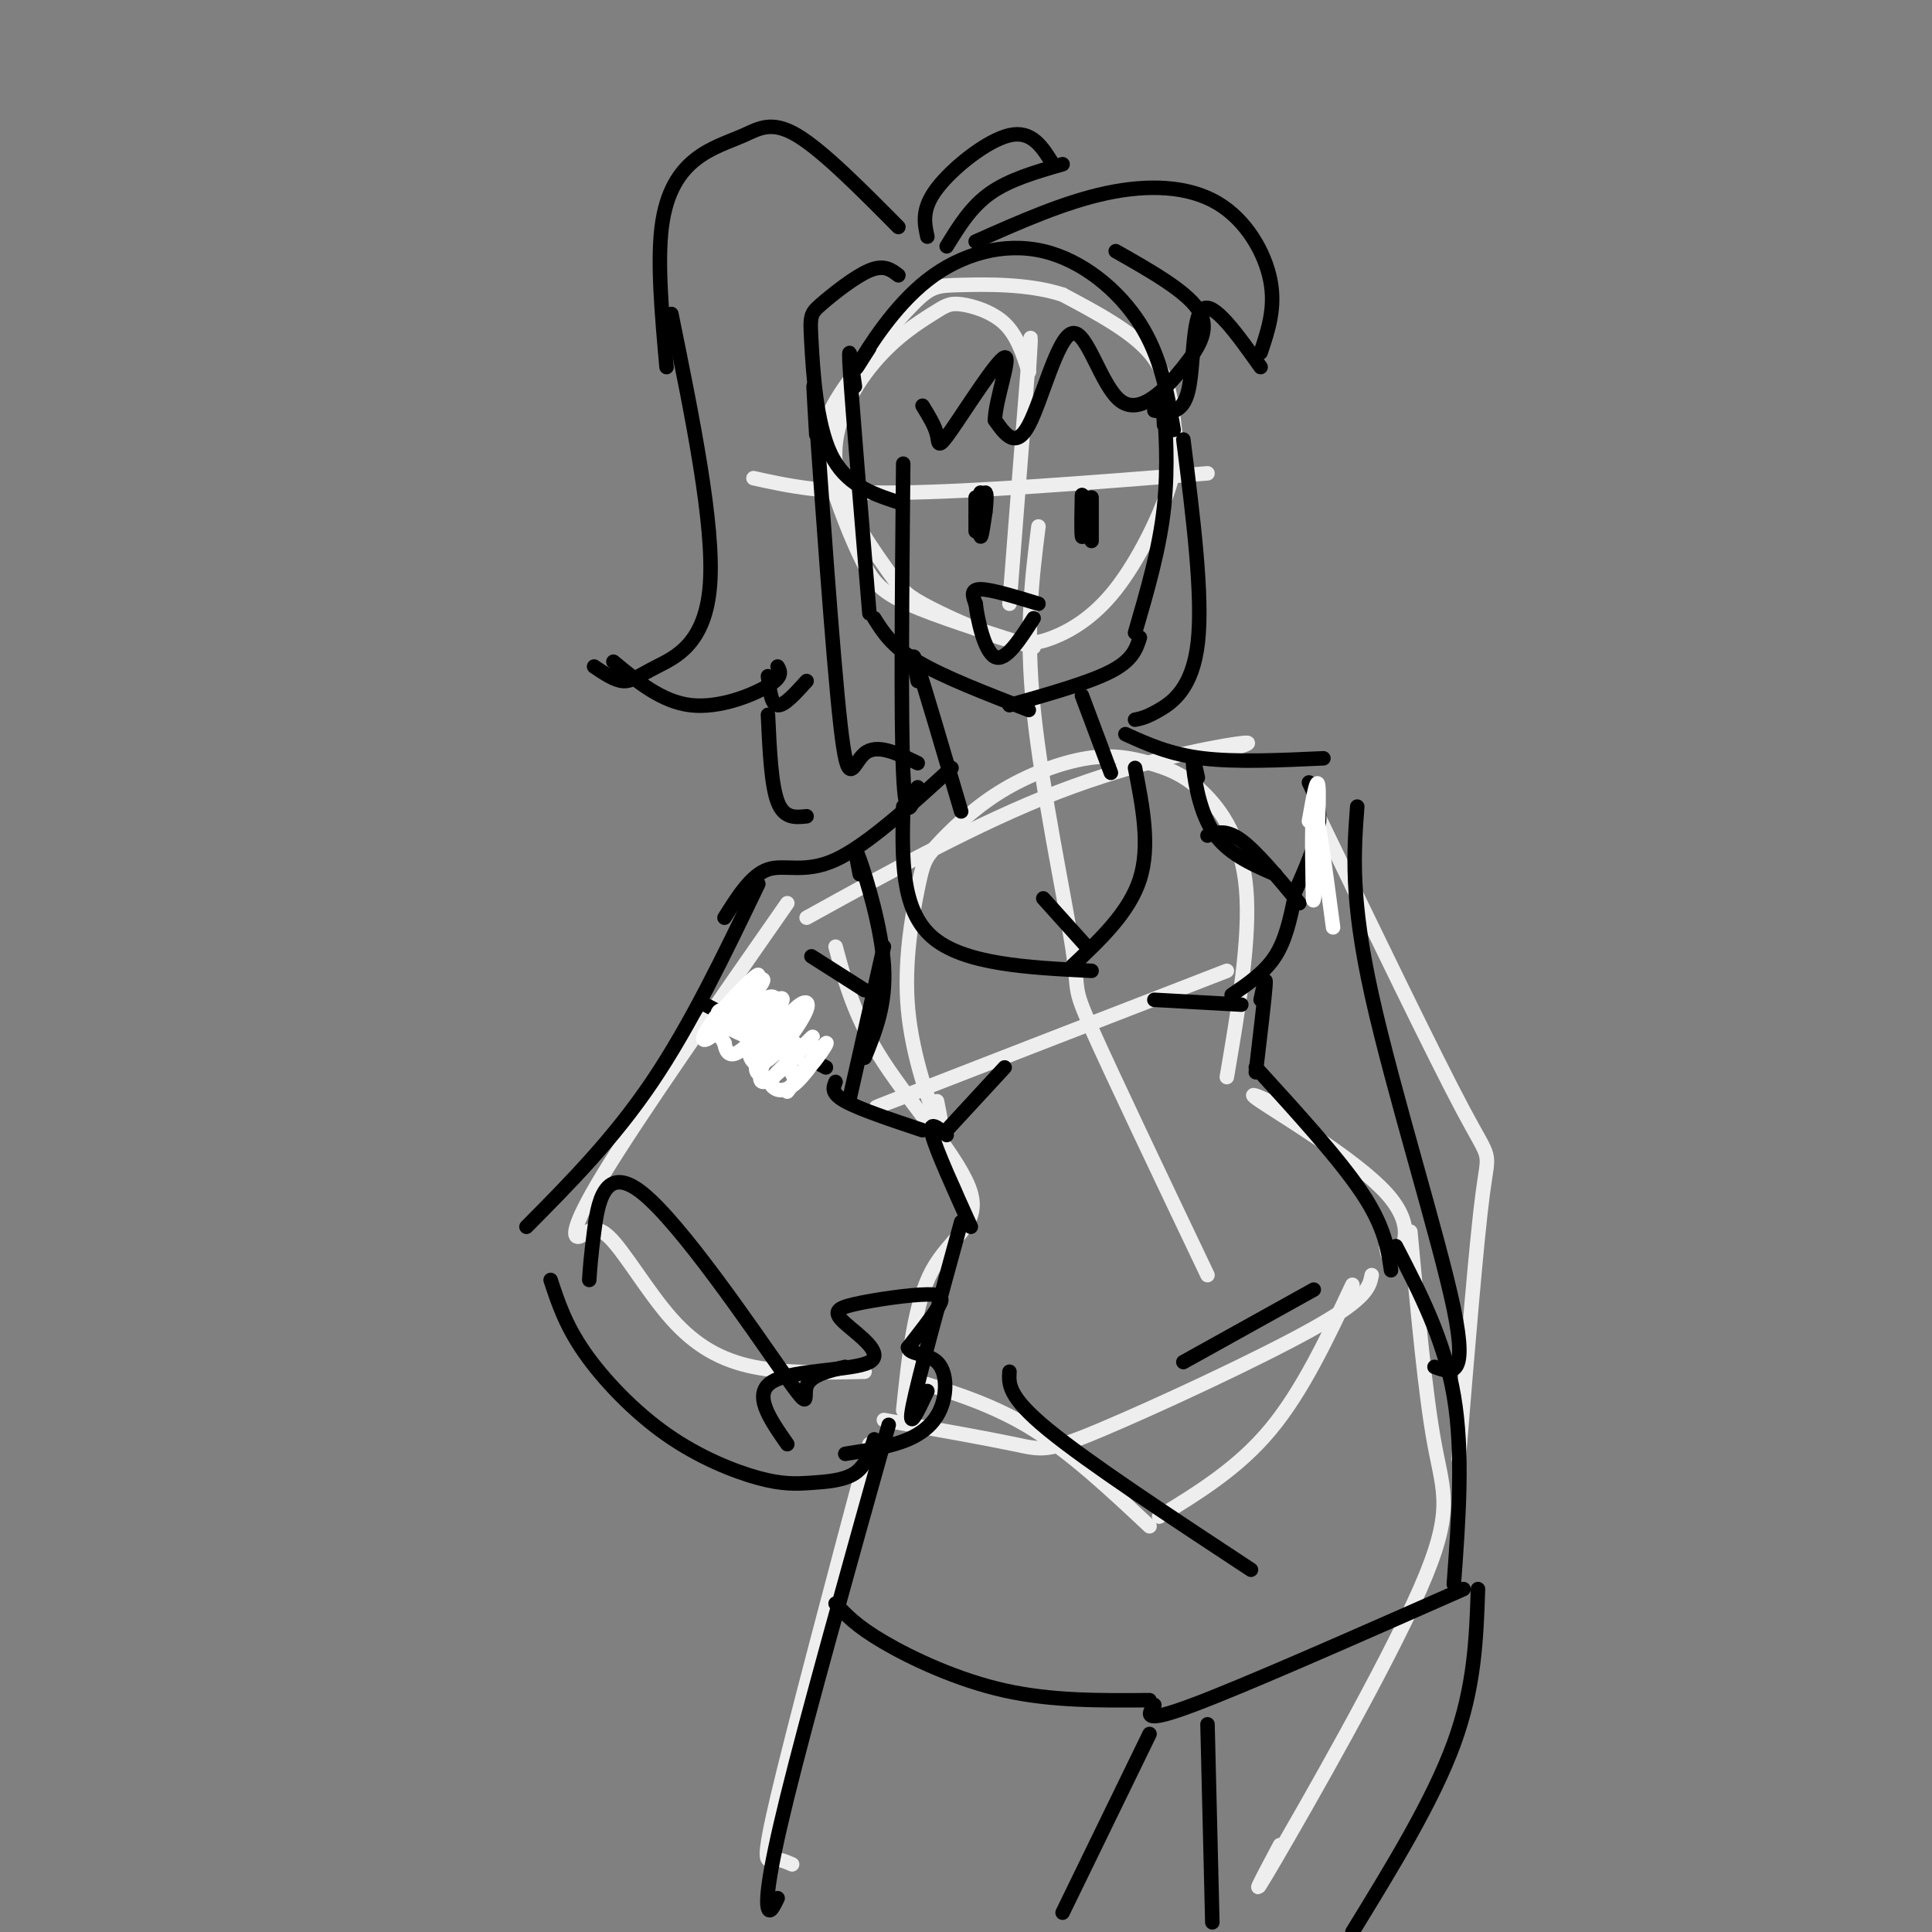 <svg viewBox='0 0 400 400' version='1.1' xmlns='http://www.w3.org/2000/svg' xmlns:xlink='http://www.w3.org/1999/xlink'><rect x="0" y="0" width="400" height="400" fill="#808080" stroke="none"/><g fill='none' stroke='rgb(238,238,238)' stroke-width='3' stroke-linecap='round' stroke-linejoin='round'><path d='M213,77c-1.201,-3.760 -2.402,-7.519 -5,-10c-2.598,-2.481 -6.592,-3.682 -9,-4c-2.408,-0.318 -3.229,0.249 -6,2c-2.771,1.751 -7.493,4.687 -12,10c-4.507,5.313 -8.799,13.005 -8,21c0.799,7.995 6.690,16.295 10,21c3.310,4.705 4.040,5.817 8,8c3.960,2.183 11.150,5.438 16,7c4.850,1.562 7.361,1.430 11,0c3.639,-1.430 8.406,-4.160 13,-10c4.594,-5.840 9.015,-14.792 11,-21c1.985,-6.208 1.534,-9.671 1,-14c-0.534,-4.329 -1.153,-9.522 -5,-14c-3.847,-4.478 -10.924,-8.239 -18,-12'/><path d='M220,61c-7.138,-2.320 -15.982,-2.121 -21,-2c-5.018,0.121 -6.210,0.163 -10,4c-3.790,3.837 -10.179,11.467 -14,17c-3.821,5.533 -5.076,8.968 -4,15c1.076,6.032 4.482,14.663 7,20c2.518,5.337 4.148,7.382 10,10c5.852,2.618 15.926,5.809 26,9'/><path d='M156,99c7.167,1.583 14.333,3.167 30,3c15.667,-0.167 39.833,-2.083 64,-4'/><path d='M213,77c0.333,-5.500 0.667,-11.000 0,-3c-0.667,8.000 -2.333,29.500 -4,51'/><path d='M167,190c17.756,-9.822 35.511,-19.644 52,-26c16.489,-6.356 31.711,-9.244 37,-10c5.289,-0.756 0.644,0.622 -4,2'/><path d='M215,109c-1.351,10.720 -2.702,21.440 -1,38c1.702,16.560 6.458,38.958 8,49c1.542,10.042 -0.131,7.726 4,17c4.131,9.274 14.065,30.137 24,51'/><path d='M183,294c10.613,1.893 21.226,3.786 27,5c5.774,1.214 6.708,1.750 18,-3c11.292,-4.750 32.940,-14.786 44,-21c11.060,-6.214 11.530,-8.607 12,-11'/><path d='M173,196c1.988,7.393 3.976,14.786 10,24c6.024,9.214 16.083,20.250 18,27c1.917,6.750 -4.310,9.214 -8,16c-3.690,6.786 -4.845,17.893 -6,29'/><path d='M194,228c0.727,3.590 1.454,7.180 0,4c-1.454,-3.180 -5.090,-13.130 -6,-23c-0.910,-9.870 0.906,-19.659 2,-25c1.094,-5.341 1.466,-6.233 4,-9c2.534,-2.767 7.230,-7.407 13,-11c5.770,-3.593 12.615,-6.137 18,-7c5.385,-0.863 9.309,-0.046 13,1c3.691,1.046 7.147,2.320 11,6c3.853,3.680 8.101,9.766 9,20c0.899,10.234 -1.550,24.617 -4,39'/><path d='M269,231c-6.250,-3.018 -12.500,-6.036 -8,-3c4.500,3.036 19.750,12.125 26,19c6.250,6.875 3.500,11.536 2,13c-1.500,1.464 -1.750,-0.268 -2,-2'/><path d='M190,226c-6.833,2.583 -13.667,5.167 -3,1c10.667,-4.167 38.833,-15.083 67,-26'/><path d='M163,187c-15.391,22.079 -30.783,44.158 -38,56c-7.217,11.842 -6.260,13.447 -5,13c1.260,-0.447 2.822,-2.944 6,0c3.178,2.944 7.971,11.331 13,17c5.029,5.669 10.294,8.620 17,10c6.706,1.380 14.853,1.190 23,1'/><path d='M272,167c12.533,25.933 25.067,51.867 31,63c5.933,11.133 5.267,7.467 4,17c-1.267,9.533 -3.133,32.267 -5,55'/><path d='M292,255c1.554,16.887 3.107,33.774 5,44c1.893,10.226 4.125,13.792 -3,30c-7.125,16.208 -23.607,45.060 -30,56c-6.393,10.940 -2.696,3.970 1,-3'/><path d='M180,299c-7.822,29.400 -15.644,58.800 -19,73c-3.356,14.200 -2.244,13.200 -1,13c1.244,-0.200 2.622,0.400 4,1'/><path d='M190,286c8.000,2.500 16.000,5.000 24,10c8.000,5.000 16.000,12.500 24,20'/><path d='M280,266c-5.167,11.000 -10.333,22.000 -17,30c-6.667,8.000 -14.833,13.000 -23,18'/></g>
<g fill='none' stroke='rgb(0,0,0)' stroke-width='3' stroke-linecap='round' stroke-linejoin='round'><path d='M177,80c-0.750,-5.417 -1.500,-10.833 -1,-3c0.500,7.833 2.250,28.917 4,50'/><path d='M181,128c1.833,2.917 3.667,5.833 9,9c5.333,3.167 14.167,6.583 23,10'/><path d='M180,72c-1.852,2.927 -3.703,5.853 -2,3c1.703,-2.853 6.962,-11.486 14,-17c7.038,-5.514 15.856,-7.907 24,-6c8.144,1.907 15.612,8.116 20,15c4.388,6.884 5.694,14.442 7,22'/><path d='M241,88c-0.133,-2.911 -0.267,-5.822 0,-3c0.267,2.822 0.933,11.378 0,20c-0.933,8.622 -3.467,17.311 -6,26'/><path d='M236,132c-0.750,2.333 -1.500,4.667 -6,7c-4.500,2.333 -12.750,4.667 -21,7'/><path d='M190,141c-0.750,-3.750 -1.500,-7.500 0,-3c1.500,4.500 5.250,17.250 9,30'/><path d='M224,144c0.000,0.000 6.000,16.000 6,16'/><path d='M197,159c-8.778,8.022 -17.556,16.044 -24,19c-6.444,2.956 -10.556,0.844 -14,2c-3.444,1.156 -6.222,5.578 -9,10'/><path d='M157,183c-7.000,14.583 -14.000,29.167 -22,41c-8.000,11.833 -17.000,20.917 -26,30'/><path d='M168,198c0.000,0.000 11.000,7.000 11,7'/><path d='M183,196c0.000,0.000 -7.000,31.000 -7,31'/><path d='M173,224c-0.500,1.167 -1.000,2.333 2,4c3.000,1.667 9.500,3.833 16,6'/><path d='M196,234c0.000,0.000 12.000,-13.000 12,-13'/><path d='M250,173c1.917,-0.667 3.833,-1.333 7,1c3.167,2.333 7.583,7.667 12,13'/><path d='M268,186c-0.917,4.333 -1.833,8.667 -4,12c-2.167,3.333 -5.583,5.667 -9,8'/><path d='M257,208c0.000,0.000 -18.000,-1.000 -18,-1'/><path d='M261,207c0.583,-2.750 1.167,-5.500 1,-3c-0.167,2.500 -1.083,10.250 -2,18'/><path d='M196,235c-1.917,-1.583 -3.833,-3.167 -3,0c0.833,3.167 4.417,11.083 8,19'/><path d='M199,253c-4.417,16.083 -8.833,32.167 -10,38c-1.167,5.833 0.917,1.417 3,-3'/><path d='M187,167c-0.250,10.667 -0.500,21.333 6,27c6.500,5.667 19.750,6.333 33,7'/><path d='M235,159c1.583,8.083 3.167,16.167 1,23c-2.167,6.833 -8.083,12.417 -14,18'/><path d='M216,186c0.000,0.000 9.000,10.000 9,10'/><path d='M146,208c0.000,0.000 25.000,13.000 25,13'/><path d='M271,162c1.250,2.583 2.500,5.167 2,9c-0.500,3.833 -2.750,8.917 -5,14'/><path d='M173,332c2.111,2.311 4.222,4.622 10,8c5.778,3.378 15.222,7.822 25,10c9.778,2.178 19.889,2.089 30,2'/><path d='M239,353c-1.333,2.000 -2.667,4.000 8,0c10.667,-4.000 33.333,-14.000 56,-24'/><path d='M289,258c5.000,9.667 10.000,19.333 12,31c2.000,11.667 1.000,25.333 0,39'/><path d='M184,295c-8.378,29.911 -16.756,59.822 -21,77c-4.244,17.178 -4.356,21.622 -4,23c0.356,1.378 1.178,-0.311 2,-2'/><path d='M238,359c0.000,0.000 -18.000,37.000 -18,37'/><path d='M306,329c-0.333,10.083 -0.667,20.167 -5,32c-4.333,11.833 -12.667,25.417 -21,39'/><path d='M250,357c0.000,0.000 1.000,41.000 1,41'/><path d='M231,52c7.195,4.080 14.391,8.160 17,12c2.609,3.840 0.633,7.441 -3,12c-3.633,4.559 -8.922,10.078 -13,7c-4.078,-3.078 -6.944,-14.752 -10,-14c-3.056,0.752 -6.302,13.929 -9,19c-2.698,5.071 -4.849,2.035 -7,-1'/><path d='M206,87c-0.002,-3.973 3.494,-13.405 2,-13c-1.494,0.405 -7.979,10.648 -11,15c-3.021,4.352 -2.577,2.815 -3,1c-0.423,-1.815 -1.711,-3.907 -3,-6'/><path d='M169,90c-0.482,-8.226 -0.964,-16.452 0,-3c0.964,13.452 3.375,48.583 5,63c1.625,14.417 2.464,8.119 5,6c2.536,-2.119 6.768,-0.060 11,2'/><path d='M187,96c-0.250,26.417 -0.500,52.833 0,64c0.500,11.167 1.750,7.083 3,3'/><path d='M245,91c2.044,16.222 4.089,32.444 3,42c-1.089,9.556 -5.311,12.444 -8,14c-2.689,1.556 -3.844,1.778 -5,2'/><path d='M186,47c-7.876,-7.944 -15.751,-15.888 -21,-19c-5.249,-3.112 -7.871,-1.391 -11,0c-3.129,1.391 -6.766,2.451 -10,5c-3.234,2.549 -6.067,6.585 -7,14c-0.933,7.415 0.033,18.207 1,29'/><path d='M139,65c4.452,21.851 8.905,43.702 8,56c-0.905,12.298 -7.167,15.042 -11,17c-3.833,1.958 -5.238,3.131 -7,3c-1.762,-0.131 -3.881,-1.565 -6,-3'/><path d='M127,137c5.022,4.156 10.044,8.311 16,9c5.956,0.689 12.844,-2.089 16,-4c3.156,-1.911 2.578,-2.956 2,-4'/><path d='M159,140c0.333,2.917 0.667,5.833 2,6c1.333,0.167 3.667,-2.417 6,-5'/><path d='M202,103c0.000,0.000 0.000,7.000 0,7'/><path d='M226,103c0.000,0.000 0.000,9.000 0,9'/><path d='M215,125c-4.917,-1.500 -9.833,-3.000 -12,-3c-2.167,0.000 -1.583,1.500 -1,3'/><path d='M202,125c0.378,3.267 1.822,9.933 4,11c2.178,1.067 5.089,-3.467 8,-8'/><path d='M203,102c-0.083,4.167 -0.167,8.333 0,9c0.167,0.667 0.583,-2.167 1,-5'/><path d='M204,106c0.244,-1.889 0.356,-4.111 0,-4c-0.356,0.111 -1.178,2.556 -2,5'/><path d='M224,106c0.022,-2.289 0.044,-4.578 0,-3c-0.044,1.578 -0.156,7.022 0,8c0.156,0.978 0.578,-2.511 1,-6'/><path d='M114,265c1.538,4.678 3.076,9.356 7,15c3.924,5.644 10.234,12.253 17,17c6.766,4.747 13.989,7.633 19,9c5.011,1.367 7.811,1.214 11,1c3.189,-0.214 6.768,-0.490 9,-2c2.232,-1.510 3.116,-4.255 4,-7'/><path d='M122,265c0.142,-2.230 0.284,-4.459 1,-10c0.716,-5.541 2.006,-14.392 10,-8c7.994,6.392 22.691,28.029 29,37c6.309,8.971 4.231,5.278 5,3c0.769,-2.278 4.384,-3.139 8,-4'/><path d='M163,299c-3.670,-5.257 -7.340,-10.514 -3,-13c4.340,-2.486 16.691,-2.202 20,-4c3.309,-1.798 -2.423,-5.678 -5,-8c-2.577,-2.322 -2.000,-3.086 2,-4c4.000,-0.914 11.423,-1.977 15,-2c3.577,-0.023 3.308,0.993 2,3c-1.308,2.007 -3.654,5.003 -6,8'/><path d='M188,279c0.300,1.474 4.049,1.158 6,3c1.951,1.842 2.102,5.842 1,9c-1.102,3.158 -3.458,5.474 -7,7c-3.542,1.526 -8.271,2.263 -13,3'/><path d='M233,152c4.583,2.083 9.167,4.167 16,5c6.833,0.833 15.917,0.417 25,0'/><path d='M281,167c-0.711,9.511 -1.422,19.022 3,39c4.422,19.978 13.978,50.422 17,65c3.022,14.578 -0.489,13.289 -4,12'/><path d='M260,221c8.667,9.500 17.333,19.000 22,26c4.667,7.000 5.333,11.500 6,16'/><path d='M209,284c-0.167,2.583 -0.333,5.167 8,12c8.333,6.833 25.167,17.917 42,29'/><path d='M272,267c0.000,0.000 -27.000,15.000 -27,15'/><path d='M178,181c-0.644,-3.289 -1.289,-6.578 0,-3c1.289,3.578 4.511,14.022 5,22c0.489,7.978 -1.756,13.489 -4,19'/><path d='M248,161c-0.578,-2.622 -1.156,-5.244 -1,-3c0.156,2.244 1.044,9.356 4,14c2.956,4.644 7.978,6.822 13,9'/></g>
<g fill='none' stroke='rgb(255,255,255)' stroke-width='3' stroke-linecap='round' stroke-linejoin='round'><path d='M155,206c-4.225,4.962 -8.449,9.925 -7,8c1.449,-1.925 8.572,-10.736 9,-12c0.428,-1.264 -5.838,5.020 -9,9c-3.162,3.980 -3.219,5.654 0,3c3.219,-2.654 9.713,-9.638 10,-11c0.287,-1.362 -5.632,2.896 -8,6c-2.368,3.104 -1.184,5.052 0,7'/><path d='M150,216c0.326,1.971 1.140,3.398 4,1c2.860,-2.398 7.766,-8.621 8,-10c0.234,-1.379 -4.205,2.085 -6,6c-1.795,3.915 -0.947,8.281 2,7c2.947,-1.281 7.991,-8.211 9,-11c1.009,-2.789 -2.018,-1.438 -5,3c-2.982,4.438 -5.918,11.964 -4,12c1.918,0.036 8.691,-7.418 10,-9c1.309,-1.582 -2.845,2.709 -7,7'/><path d='M161,222c-1.490,1.655 -1.715,2.294 -1,3c0.715,0.706 2.369,1.479 5,-1c2.631,-2.479 6.239,-8.211 5,-7c-1.239,1.211 -7.327,9.363 -7,9c0.327,-0.363 7.067,-9.242 8,-10c0.933,-0.758 -3.941,6.604 -6,7c-2.059,0.396 -1.303,-6.172 -2,-9c-0.697,-2.828 -2.849,-1.914 -5,-1'/><path d='M158,213c-1.292,2.630 -2.021,9.704 -1,9c1.021,-0.704 3.792,-9.188 4,-13c0.208,-3.812 -2.146,-2.952 -4,-1c-1.854,1.952 -3.208,4.996 -2,7c1.208,2.004 4.980,2.968 7,3c2.020,0.032 2.290,-0.866 2,-2c-0.290,-1.134 -1.138,-2.503 -4,-4c-2.862,-1.497 -7.736,-3.123 -10,-3c-2.264,0.123 -1.917,1.995 2,4c3.917,2.005 11.405,4.144 13,4c1.595,-0.144 -2.702,-2.572 -7,-5'/><path d='M158,212c-4.067,-1.356 -10.733,-2.244 -10,-1c0.733,1.244 8.867,4.622 17,8'/><path d='M271,170c0.956,-5.356 1.911,-10.711 2,-6c0.089,4.711 -0.689,19.489 -1,22c-0.311,2.511 -0.156,-7.244 0,-17'/><path d='M272,169c0.048,2.571 0.167,17.500 0,17c-0.167,-0.500 -0.619,-16.429 0,-18c0.619,-1.571 2.310,11.214 4,24'/></g>
<g fill='none' stroke='rgb(0,0,0)' stroke-width='3' stroke-linecap='round' stroke-linejoin='round'><path d='M159,148c0.333,7.250 0.667,14.500 2,18c1.333,3.500 3.667,3.250 6,3'/><path d='M192,49c-0.622,-2.867 -1.244,-5.733 2,-10c3.244,-4.267 10.356,-9.933 15,-11c4.644,-1.067 6.822,2.467 9,6'/><path d='M220,34c-5.500,1.583 -11.000,3.167 -15,6c-4.000,2.833 -6.500,6.917 -9,11'/><path d='M202,50c9.149,-4.065 18.298,-8.131 27,-10c8.702,-1.869 16.958,-1.542 23,2c6.042,3.542 9.869,10.298 11,16c1.131,5.702 -0.435,10.351 -2,15'/><path d='M261,76c-4.889,-6.867 -9.778,-13.733 -12,-12c-2.222,1.733 -1.778,12.067 -3,17c-1.222,4.933 -4.111,4.467 -7,4'/><path d='M186,57c-1.474,-1.140 -2.947,-2.281 -6,-1c-3.053,1.281 -7.684,4.982 -10,7c-2.316,2.018 -2.316,2.351 -2,8c0.316,5.649 0.947,16.614 4,23c3.053,6.386 8.526,8.193 14,10'/></g>
</svg>